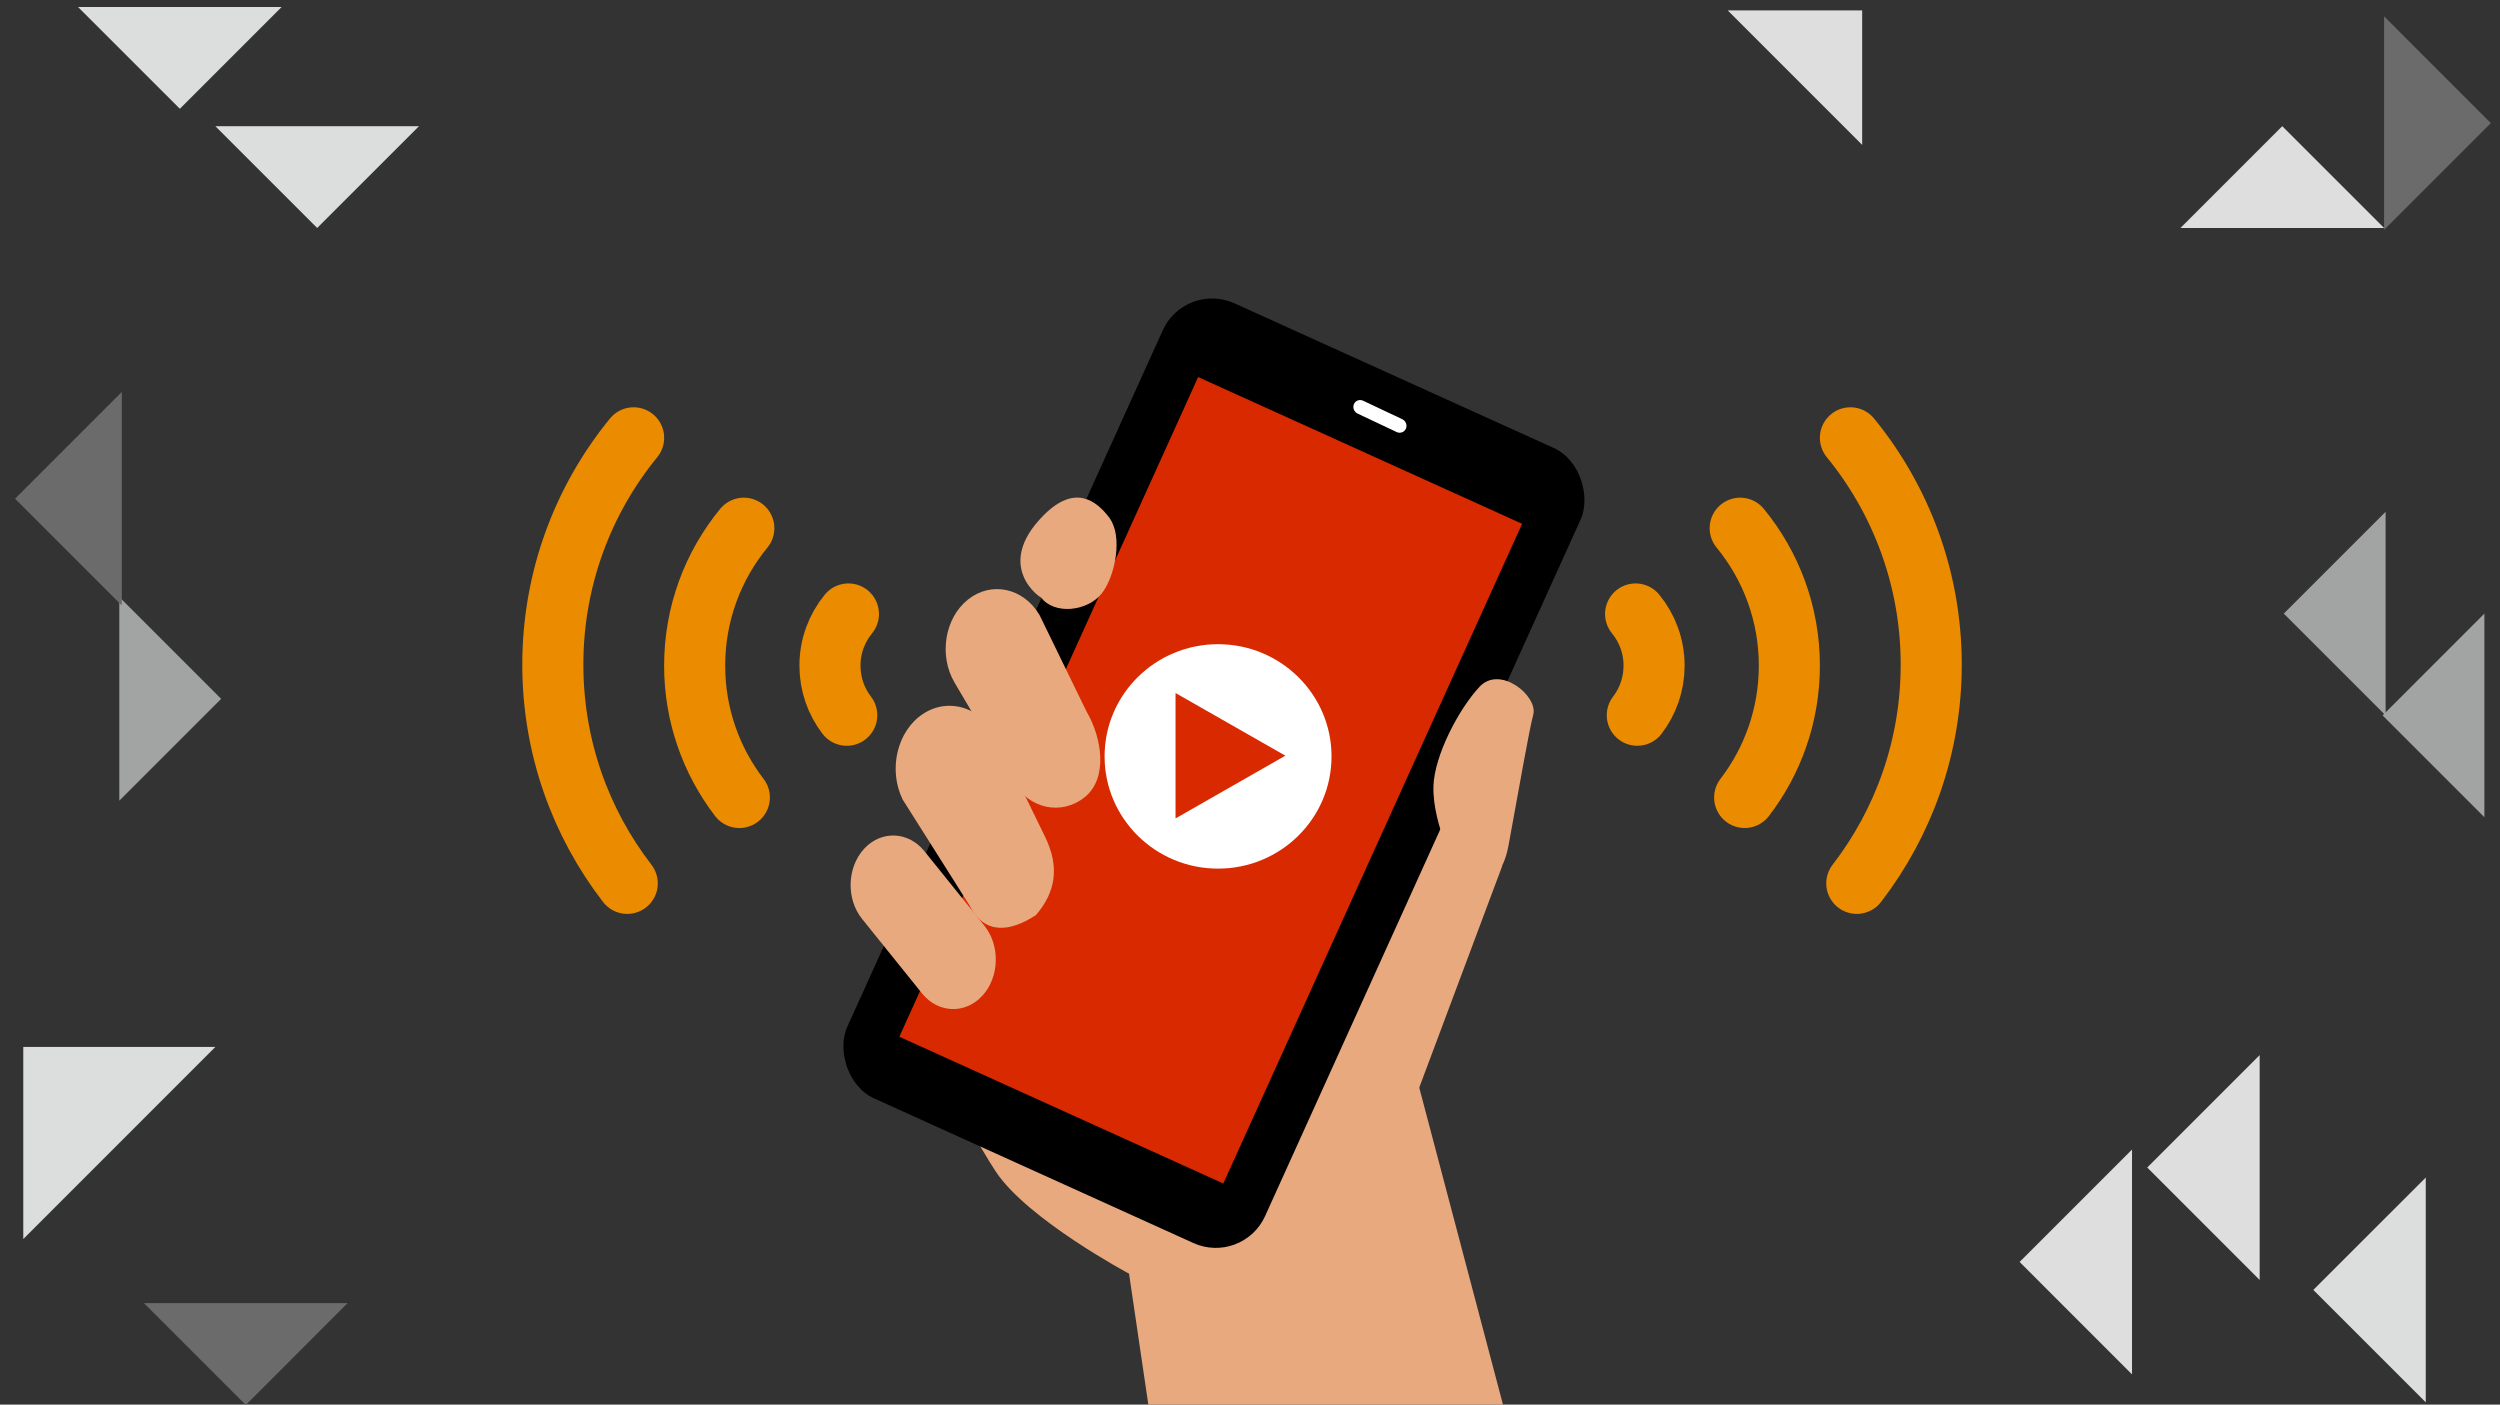 <?xml version="1.0" encoding="UTF-8"?><svg id="Layer_1" xmlns="http://www.w3.org/2000/svg" width="655" height="368" viewBox="0 0 655 368"><rect x="0" y="0" width="655" height="368" fill="#333333" stroke="none"/><polygon points="31.26 156.42 57.94 183.1 31.26 209.77 31.26 156.42" style="fill:#a2a3a3; fill-rule:evenodd; stroke-width:0px;"/><polygon points="37.72 341.42 91.07 341.42 64.4 368.1 37.72 341.42" style="fill:#6b6b6b; fill-rule:evenodd; stroke-width:0px;"/><polygon points="20.44 1.83 73.79 1.83 47.12 28.5 20.44 1.83" style="fill:#dcdddd; fill-rule:evenodd; stroke-width:0px;"/><polygon points="56.42 33.06 109.78 33.06 83.1 59.73 56.42 33.06" style="fill:#dcdddd; fill-rule:evenodd; stroke-width:0px;"/><polygon points="3.94 130.66 31.91 102.7 31.91 158.62 3.94 130.66" style="fill:#6b6b6b; fill-rule:evenodd; stroke-width:0px;"/><polygon points="56.42 274.3 6.1 324.63 6.1 274.3 56.42 274.3" style="fill:#dcdddd; stroke-width:0px;"/><polygon points="597.95 33.06 624.63 59.73 571.28 59.73 597.95 33.06" style="fill:#dfdede; fill-rule:evenodd; stroke-width:0px;"/><polygon points="650.91 214.11 624.24 187.44 650.91 160.76 650.91 214.11" style="fill:#a2a3a3; fill-rule:evenodd; stroke-width:0px;"/><polygon points="625.03 187.44 598.35 160.76 625.03 134.09 625.03 187.44" style="fill:#a2a3a3; fill-rule:evenodd; stroke-width:0px;"/><polygon points="652.59 32.25 624.63 60.21 624.63 4.28 652.59 32.25" style="fill:#6b6b6b; fill-rule:evenodd; stroke-width:0px;"/><polygon points="635.55 308.51 635.55 367.41 606.09 337.96 635.55 308.51" style="fill:#dcdddd; fill-rule:evenodd; stroke-width:0px;"/><polygon points="558.59 301.18 558.59 360.09 529.14 330.63 558.59 301.18" style="fill:#dfdede; fill-rule:evenodd; stroke-width:0px;"/><polygon points="592.03 276.44 592.03 335.35 562.58 305.89 592.03 276.44" style="fill:#dfdede; fill-rule:evenodd; stroke-width:0px;"/><path d="M487.89,37.96L452.66,2.73h35.23v35.23Z" style="fill:#dfdede; fill-rule:evenodd; stroke-width:0px;"/><path d="M298.75,248.79l-68.48,1.92s22.29,43.68,30.63,56.25,34.91,26.74,34.91,26.74l14.63,99.37,99.58-3.58-40.11-151.84-36.24-40.19-34.92,11.32Z" style="fill:#e9a97f; stroke-width:0px;"/><polygon points="361.53 312.48 393.59 226.86 371.97 200.3 328.53 277.61 361.53 312.48" style="fill:#e9a97f; stroke-width:0px;"/><rect x="257.96" y="88.23" width="120.18" height="228.7" rx="14.18" ry="14.18" transform="translate(111.93 -113.19) rotate(24.37)" style="stroke-width:0px;"/><rect x="270.62" y="109.57" width="93.18" height="189.74" transform="translate(112.62 -112.68) rotate(24.37)" style="fill:#d92900; stroke-width:0px;"/><path d="M366.82,113.38c-.29.02-.59-.04-.88-.18l-10.25-4.84c-.93-.44-1.36-1.55-.96-2.48.4-.93,1.48-1.33,2.41-.89l10.25,4.84c.93.44,1.36,1.55.96,2.48-.28.64-.87,1.03-1.52,1.06Z" style="fill:#fff; stroke-width:0px;"/><path d="M290.69,135.73c3.52,4.75,1.55,15.13-2.01,19.72-3.66,4.71-12.46,5.77-15.98,1.02.4.54-12.75-7.96.78-21.52,8.03-8.05,13.69-3.97,17.22.77Z" style="fill:#e9a97f; stroke-width:0px;"/><path d="M284.17,208.88h0c-6.12,4.88-14.55,3.05-18.75-4.06l-15.31-25.95c-4.19-7.11-2.62-16.92,3.5-21.79h0c6.12-4.88,14.55-3.05,18.75,4.06l12.28,25.22c4.19,7.11,5.65,17.65-.47,22.52Z" style="fill:#e9a97f; stroke-width:0px;"/><path d="M271.41,239.75h0c-6.78,4.46-13.61,5.24-17.45-2.63l-17.47-27.65c-3.84-7.87-1.44-17.97,5.34-22.43h0c6.78-4.46,15.46-1.67,19.3,6.2l12.68,26.01c3.84,7.87,2.81,14.46-2.4,20.5Z" style="fill:#e9a97f; stroke-width:0px;"/><path d="M257.37,260.89h0c-4.49,4.88-11.6,4.6-15.8-.62l-15.71-19.52c-4.2-5.22-3.96-13.48.53-18.36h0c4.49-4.88,11.6-4.6,15.8.62l15.71,19.52c4.2,5.22,3.96,13.48-.53,18.36Z" style="fill:#e9a97f; stroke-width:0px;"/><path d="M382.22,229.06s10.23,7.43,13.01-7.55c2.78-14.98,5.24-29.47,6.49-34.31,1.25-4.83-8.69-13.05-14.1-7.25-5.4,5.8-11.83,17.96-12.06,26.09-.28,10.24,6.65,23.01,6.65,23.01Z" style="fill:#e9a97f; stroke-width:0px;"/><ellipse cx="319.13" cy="198.18" rx="29.73" ry="29.4" style="fill:#fff; stroke-width:0px;"/><polygon points="336.76 197.99 307.99 181.57 307.99 214.42 336.76 197.99" style="fill:#d92900; stroke-width:0px;"/><path d="M164.34,231.44c-12.23-15.86-19.5-35.74-19.5-57.31,0-22.54,7.94-43.23,21.17-59.42" style="fill:none; stroke:#eb8c00; stroke-linecap:round; stroke-miterlimit:10; stroke-width:16px;"/><path d="M193.71,208.94c-7.34-9.57-11.71-21.55-11.71-34.54,0-13.67,4.83-26.21,12.88-36.01" style="fill:none; stroke:#eb8c00; stroke-linecap:round; stroke-miterlimit:10; stroke-width:16px;"/><path d="M221.85,187.39c-2.76-3.6-4.4-8.1-4.4-12.99,0-5.14,1.82-9.86,4.84-13.54" style="fill:none; stroke:#eb8c00; stroke-linecap:round; stroke-miterlimit:10; stroke-width:16px;"/><path d="M486.48,231.44c12.23-15.86,19.5-35.74,19.5-57.31,0-22.54-7.94-43.23-21.17-59.42" style="fill:none; stroke:#eb8c00; stroke-linecap:round; stroke-miterlimit:10; stroke-width:16px;"/><path d="M457.1,208.94c7.34-9.57,11.71-21.55,11.71-34.54,0-13.67-4.83-26.21-12.88-36.01" style="fill:none; stroke:#eb8c00; stroke-linecap:round; stroke-miterlimit:10; stroke-width:16px;"/><path d="M428.97,187.39c2.76-3.6,4.4-8.1,4.4-12.99,0-5.14-1.82-9.86-4.84-13.54" style="fill:none; stroke:#eb8c00; stroke-linecap:round; stroke-miterlimit:10; stroke-width:16px;"/></svg>
